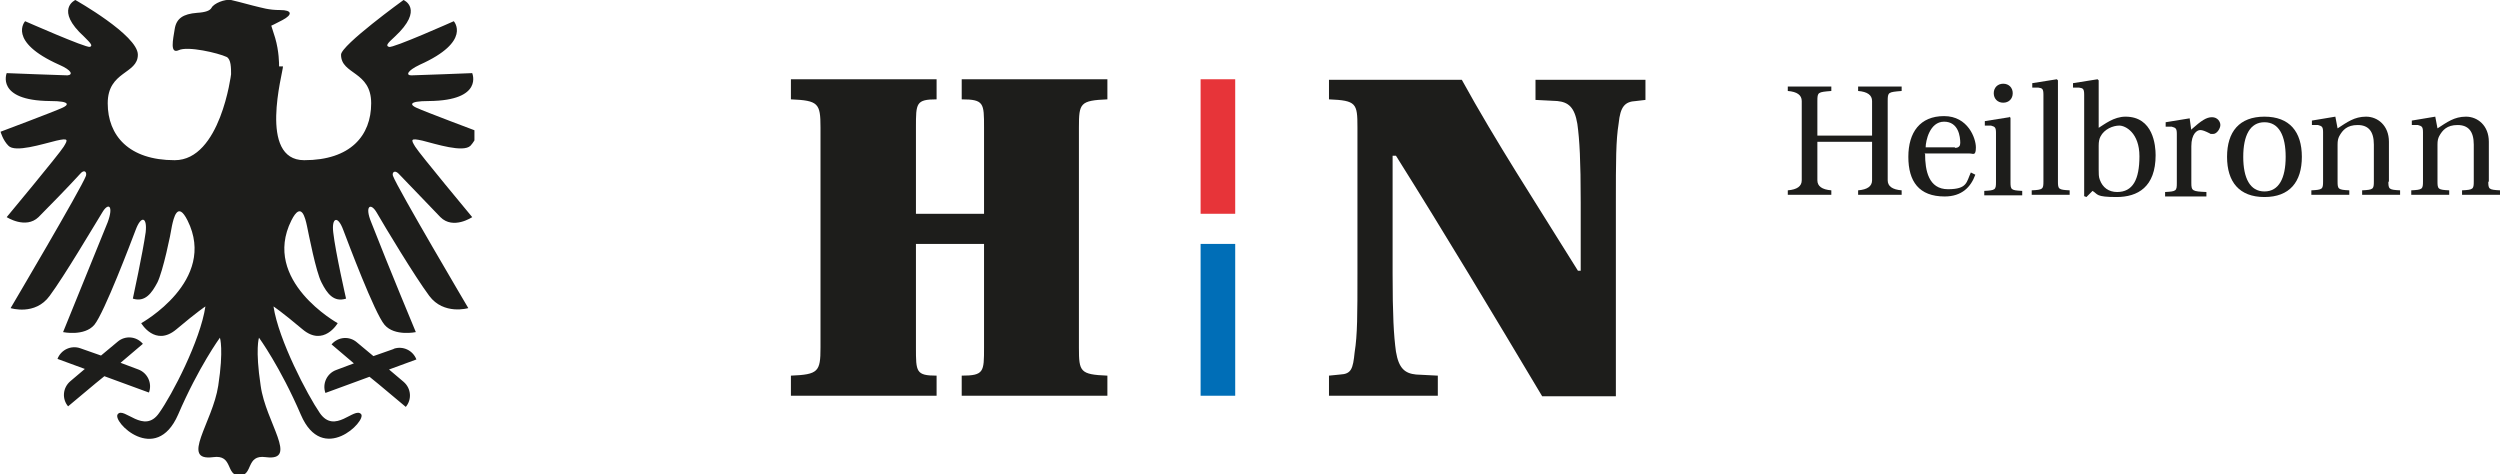 <?xml version="1.0" encoding="UTF-8"?><svg id="Ebene_2" xmlns="http://www.w3.org/2000/svg" xmlns:xlink="http://www.w3.org/1999/xlink" viewBox="0 0 447.9 85"><defs><style>.cls-1{fill:#006eb7;}.cls-1,.cls-2,.cls-3,.cls-4{stroke-width:0px;}.cls-2{fill:none;}.cls-3{fill:#1d1d1b;}.cls-5{clip-path:url(#clippath);}.cls-4{fill:#e73439;}</style><clipPath id="clippath"><rect class="cls-2" width="85" height="85"/></clipPath></defs><g id="Logo_mit_Adler"><path class="cls-3" d="M164.1,38.3v-15.5c0-4.3,0-5,3.7-5v-3.6h-26.1v3.6c4.9.2,5.3.7,5.3,5v39.5c0,4.3-.4,4.8-5.3,5v3.6h26.1v-3.6c-3.7,0-3.7-.7-3.7-5v-18.6h12.2v18.6c0,4.3,0,5-4,5v3.6h26.1v-3.6c-4.9-.2-5.1-.7-5.1-5V22.8c0-4.3.2-4.8,5.1-5v-3.6h-26.1v3.6c4,0,4,.7,4,5v15.5h-12.3.1Z"/><path class="cls-3" d="M238.1,14.2v3.6c4.9.2,5.1.7,5.1,5v26.1c0,7.5,0,11.1-.5,14.2-.3,3-.6,3.9-2.6,4l-2,.2v3.6h19.5v-3.6l-3.9-.2c-2-.2-3.1-1.1-3.6-4.1-.4-2.9-.6-6.6-.6-14v-21.1h.6c9.1,14.5,17,27.7,26.2,43.1h13.2v-34.7c0-7.5,0-11.1.5-14.2.3-3,1.1-3.9,3.1-4l1.7-.2v-3.6h-19.7v3.6l3.9.2c2,.2,3.1,1.1,3.6,4.1.4,2.9.6,6.6.6,14v12.3h-.5c-7.7-12.4-14.7-23.1-20.8-34.2h-23.8v-.1Z"/><path class="cls-3" d="M325.6,25.4v6.9q0,1.6,2.5,1.8v.8h-7.8v-.8q2.5-.2,2.5-1.8v-14.2q0-1.6-2.5-1.8v-.8h7.8v.8c-2.4.2-2.5.2-2.5,1.8v6.2h9.8v-6.2q0-1.6-2.5-1.8v-.8h7.8v.8c-2.4.2-2.5.2-2.5,1.8v14.2q0,1.6,2.5,1.8v.8h-7.8v-.8q2.5-.2,2.5-1.8v-6.9h-9.8Z"/><path class="cls-3" d="M344.9,27.6c0,2.9.6,6.3,4.1,6.3s3.3-1.3,4.1-3l.8.4c-.8,2.2-2.4,3.9-5.5,3.9-4.6,0-6.5-2.7-6.5-7.1s2.1-7.3,6.4-7.3,5.7,4,5.7,5.6-.5,1.1-1.1,1.1h-8.1l.1.1ZM350.2,26.5c.8,0,1-.4,1-.9,0-1.1-.3-3.8-2.9-3.8s-3.3,3.5-3.3,4.6h5.3l-.1.1Z"/><path class="cls-3" d="M360,20.9l.2.2v11.5c0,1.4.1,1.5,2.1,1.6v.8h-6.8v-.8c2-.1,2.1-.2,2.1-1.6v-8.8c0-1-.2-1.1-.9-1.3h-1.1v-.8l4.4-.7v-.1ZM360.6,16.7c0,1-.7,1.7-1.7,1.7s-1.7-.7-1.7-1.7.7-1.7,1.7-1.7,1.7.7,1.7,1.7"/><path class="cls-3" d="M368.7,32.5c0,1.4.1,1.5,2.1,1.6v.8h-6.8v-.8c2-.1,2.1-.2,2.1-1.6v-15.5c0-1.1-.2-1.2-.9-1.3h-1.1v-.8l4.4-.7.2.2v18.2-.1Z"/><path class="cls-3" d="M373.4,35.1v-18.1c0-1.1-.2-1.2-.9-1.3h-1.1v-.8l4.4-.7.2.2v8.5c1-.6,2.7-2,4.8-2,5,0,5.4,5.2,5.4,6.9,0,5.7-3.2,7.5-7,7.5s-3.3-.5-4.3-1.1l-1.1,1.1-.5-.2h.1ZM376,30.4c0,.7,0,1.3.2,1.8.5,1.4,1.6,2.2,3.1,2.2,2.8,0,4-2.2,4-6.4s-2.5-5.5-3.6-5.5-2.7.6-3.4,2c-.2.4-.3.9-.3,1.6v4.4-.1Z"/><path class="cls-3" d="M392.6,23.2c1.8-1.6,2.7-2.2,3.7-2.2s1.5.8,1.5,1.4-.6,1.6-1.3,1.6-.4,0-.6-.1c-.8-.4-1.3-.6-1.7-.6-.6,0-1.6.7-1.6,2.9v6.6c0,1.4.2,1.5,2.7,1.6v.8h-7.4v-.8c2-.1,2.1-.2,2.1-1.6v-8.8c0-1-.2-1.1-.9-1.3h-1.1v-.8l4.3-.7.3,2.2v-.2Z"/><path class="cls-3" d="M412.4,28.1c0,4.5-2.2,7.2-6.7,7.2s-6.7-2.7-6.7-7.2,2.2-7.2,6.7-7.2,6.7,2.7,6.7,7.2M405.7,34.3c2.6,0,3.8-2.4,3.8-6.2s-1.2-6.2-3.8-6.2-3.8,2.4-3.8,6.2,1.2,6.2,3.8,6.2"/><path class="cls-3" d="M427.9,32.5c0,1.4.1,1.5,2.1,1.6v.8h-6.8v-.8c2-.1,2.1-.2,2.1-1.6v-6.6c0-2.4-1-3.5-2.9-3.5s-2.7.9-3.3,2c-.2.4-.3.8-.3,1.5v6.6c0,1.4.1,1.5,2.1,1.6v.8h-6.8v-.8c2-.1,2.1-.2,2.1-1.6v-8.8c0-1-.2-1.1-.9-1.3h-1.1v-.8l4.2-.7.4,2.1c1.7-1.1,3-2.1,5.1-2.1s4.1,1.6,4.1,4.5v7.2l-.1-.1Z"/><path class="cls-3" d="M445.8,32.5c0,1.4.1,1.5,2.1,1.6v.8h-6.8v-.8c2-.1,2.1-.2,2.1-1.6v-6.6c0-2.4-1-3.5-2.9-3.5s-2.7.9-3.3,2c-.2.4-.3.8-.3,1.5v6.6c0,1.4.1,1.5,2.1,1.6v.8h-6.8v-.8c2-.1,2.1-.2,2.1-1.6v-8.8c0-1-.2-1.1-.9-1.3h-1.1v-.8l4.2-.7.4,2.1c1.7-1.1,3-2.1,5.1-2.1s4.1,1.6,4.1,4.5v7.2l-.1-.1Z"/><rect class="cls-4" x="215.1" y="14.2" width="6.2" height="24.1"/><rect class="cls-1" x="215.1" y="43.7" width="6.2" height="27.2"/><g class="cls-5"><path class="cls-3" d="M70.6,62.5l-3.7,1.3-3-2.5c-1.3-1.1-3.3-1-4.5.4l4,3.4-3.2,1.2c-1.6.6-2.5,2.4-1.9,4.1l6-2.2,1.9-.7,1.6,1.3,4.9,4.1c1.1-1.3,1-3.3-.4-4.5l-2.6-2.2,4.9-1.8c-.6-1.6-2.4-2.5-4.1-1.9M26.6,70.3l-6-2.2-1.9-.7-1.6,1.3-4.9,4.1c-1.1-1.3-1-3.3.4-4.5l2.6-2.2-4.9-1.8c.6-1.6,2.4-2.5,4.1-1.9l3.7,1.3,3-2.5c1.3-1.1,3.3-1,4.5.4l-4,3.4,3.2,1.2c1.6.6,2.5,2.4,1.9,4.1M50,11.9c0-.5,0-2.7-.7-5.1l-.7-2.2s.5-.2,2-1c1.9-1,1.7-1.8-.4-1.8s-3.2-.4-4.9-.8C43.5.5,41.8.1,41.4,0c-1.1-.2-3.1.6-3.5,1.4-.3.5-1,.8-2.6.9-2.5.2-3.7,1-4,2.9s-.9,4.5.7,3.8c1.6-.8,7.1.5,8.6,1.2.8.4.8,2,.8,3.1,0,0-1.9,15.4-10.1,15.4s-12-4.4-12-10.2,5.4-5.2,5.4-8.7S13.5,0,13.5,0C13.5,0,9.7,1.7,15.1,6.6c1.1,1.1,1.6,1.6,1,1.8-.7.2-11.6-4.6-11.6-4.6,0,0-3.3,3.6,6.1,7.8,2.3,1,2.5,1.8,1.5,1.9-.7,0-10.9-.4-10.9-.4,0,0-2,4.9,7.7,5,4.1,0,3.2.8,2.3,1.2C9.7,20,.1,23.6.1,23.6c0,0,.4,1.5,1.4,2.5,1.2,1.3,6.1-.3,8.6-.9,2.2-.5,2.1-.2,1.3,1.1-.8,1.3-10.2,12.6-10.2,12.6,0,0,3.4,2.2,5.7,0,1.6-1.6,5.7-5.8,7.5-7.8.7-.8,1.2-.3,1,.4-.8,2.2-13.5,23.7-13.5,23.7,0,0,4.4,1.4,7-2.2,2.6-3.5,7.8-12.3,9.4-14.9,1.1-1.9,2.1-1.3,1,1.7-3.3,8.1-8,19.7-8,19.7,0,0,3.8.8,5.6-1.3,1.8-2.2,6.6-14.9,7.4-17,1-2.7,2.1-2.3,1.8.4-.5,3.6-2.3,11.9-2.3,11.9,2.2.7,3.4-1,4.4-2.9,1-2,2.4-8.7,2.6-10.1.3-1.4,1-4.6,2.8-1,5.4,10.8-8.3,18.4-8.3,18.4,0,0,2.5,4.3,6.3,1.1,3.8-3.2,5.2-4.1,5.2-4.1-.9,6.1-6,15.9-8.3,19.1-2.7,3.9-6.3-1.2-7.4.2-1.1,1.3,6.8,9.2,10.8.1,3.7-8.6,7.5-13.8,7.5-13.8,0,0,.7,2.1-.3,8.6-1,6.6-6.9,13.6-.9,12.8,3.6-.5,2.2,3.3,4.7,3.3s1.1-3.8,4.7-3.3c6,.8,0-6.2-.9-12.8-1-6.6-.3-8.6-.3-8.6,0,0,3.8,5.2,7.5,13.8,3.9,9.1,11.8,1.1,10.8-.1-1.2-1.4-4.7,3.7-7.4-.2-2.2-3.2-7.4-13.1-8.3-19.1,0,0,1.4.9,5.2,4.1,3.8,3.2,6.3-1.1,6.3-1.1,0,0-13.7-7.6-8.3-18.4,1.8-3.6,2.5-.4,2.8,1s1.6,8.2,2.6,10.1c1,2,2.2,3.6,4.4,2.9,0,0-1.9-8.3-2.3-11.9-.3-2.6.8-3.1,1.8-.4.8,2.1,5.6,14.9,7.4,17s5.6,1.3,5.6,1.3c0,0-4.8-11.5-8-19.7-1.2-2.9-.1-3.6,1-1.7,1.5,2.6,6.8,11.4,9.4,14.9,2.6,3.5,7,2.2,7,2.2,0,0-12.7-21.5-13.5-23.7-.2-.6.3-1.1,1-.4,1.8,1.9,5.9,6.1,7.5,7.8,2.3,2.3,5.7,0,5.7,0,0,0-9.4-11.3-10.2-12.6-.8-1.3-.9-1.6,1.3-1.1,2.4.6,7.3,2.2,8.6.9,1-1.1,1.4-2.5,1.4-2.5,0,0-9.6-3.6-11.1-4.3-.9-.4-1.8-1.2,2.3-1.2,9.8-.1,7.7-5,7.7-5,0,0-10.2.4-10.9.4-1,0-.8-.8,1.5-1.9,9.4-4.2,6.1-7.8,6.1-7.8,0,0-11,4.9-11.6,4.6-.7-.2-.2-.7,1-1.8C76.1,1.6,72.3,0,72.3,0,72.3,0,61.1,8.1,61.1,9.8c0,3.6,5.4,2.9,5.4,8.7s-3.7,10.2-12,10.2-3.8-15.7-3.8-16.8"/></g></g></svg>